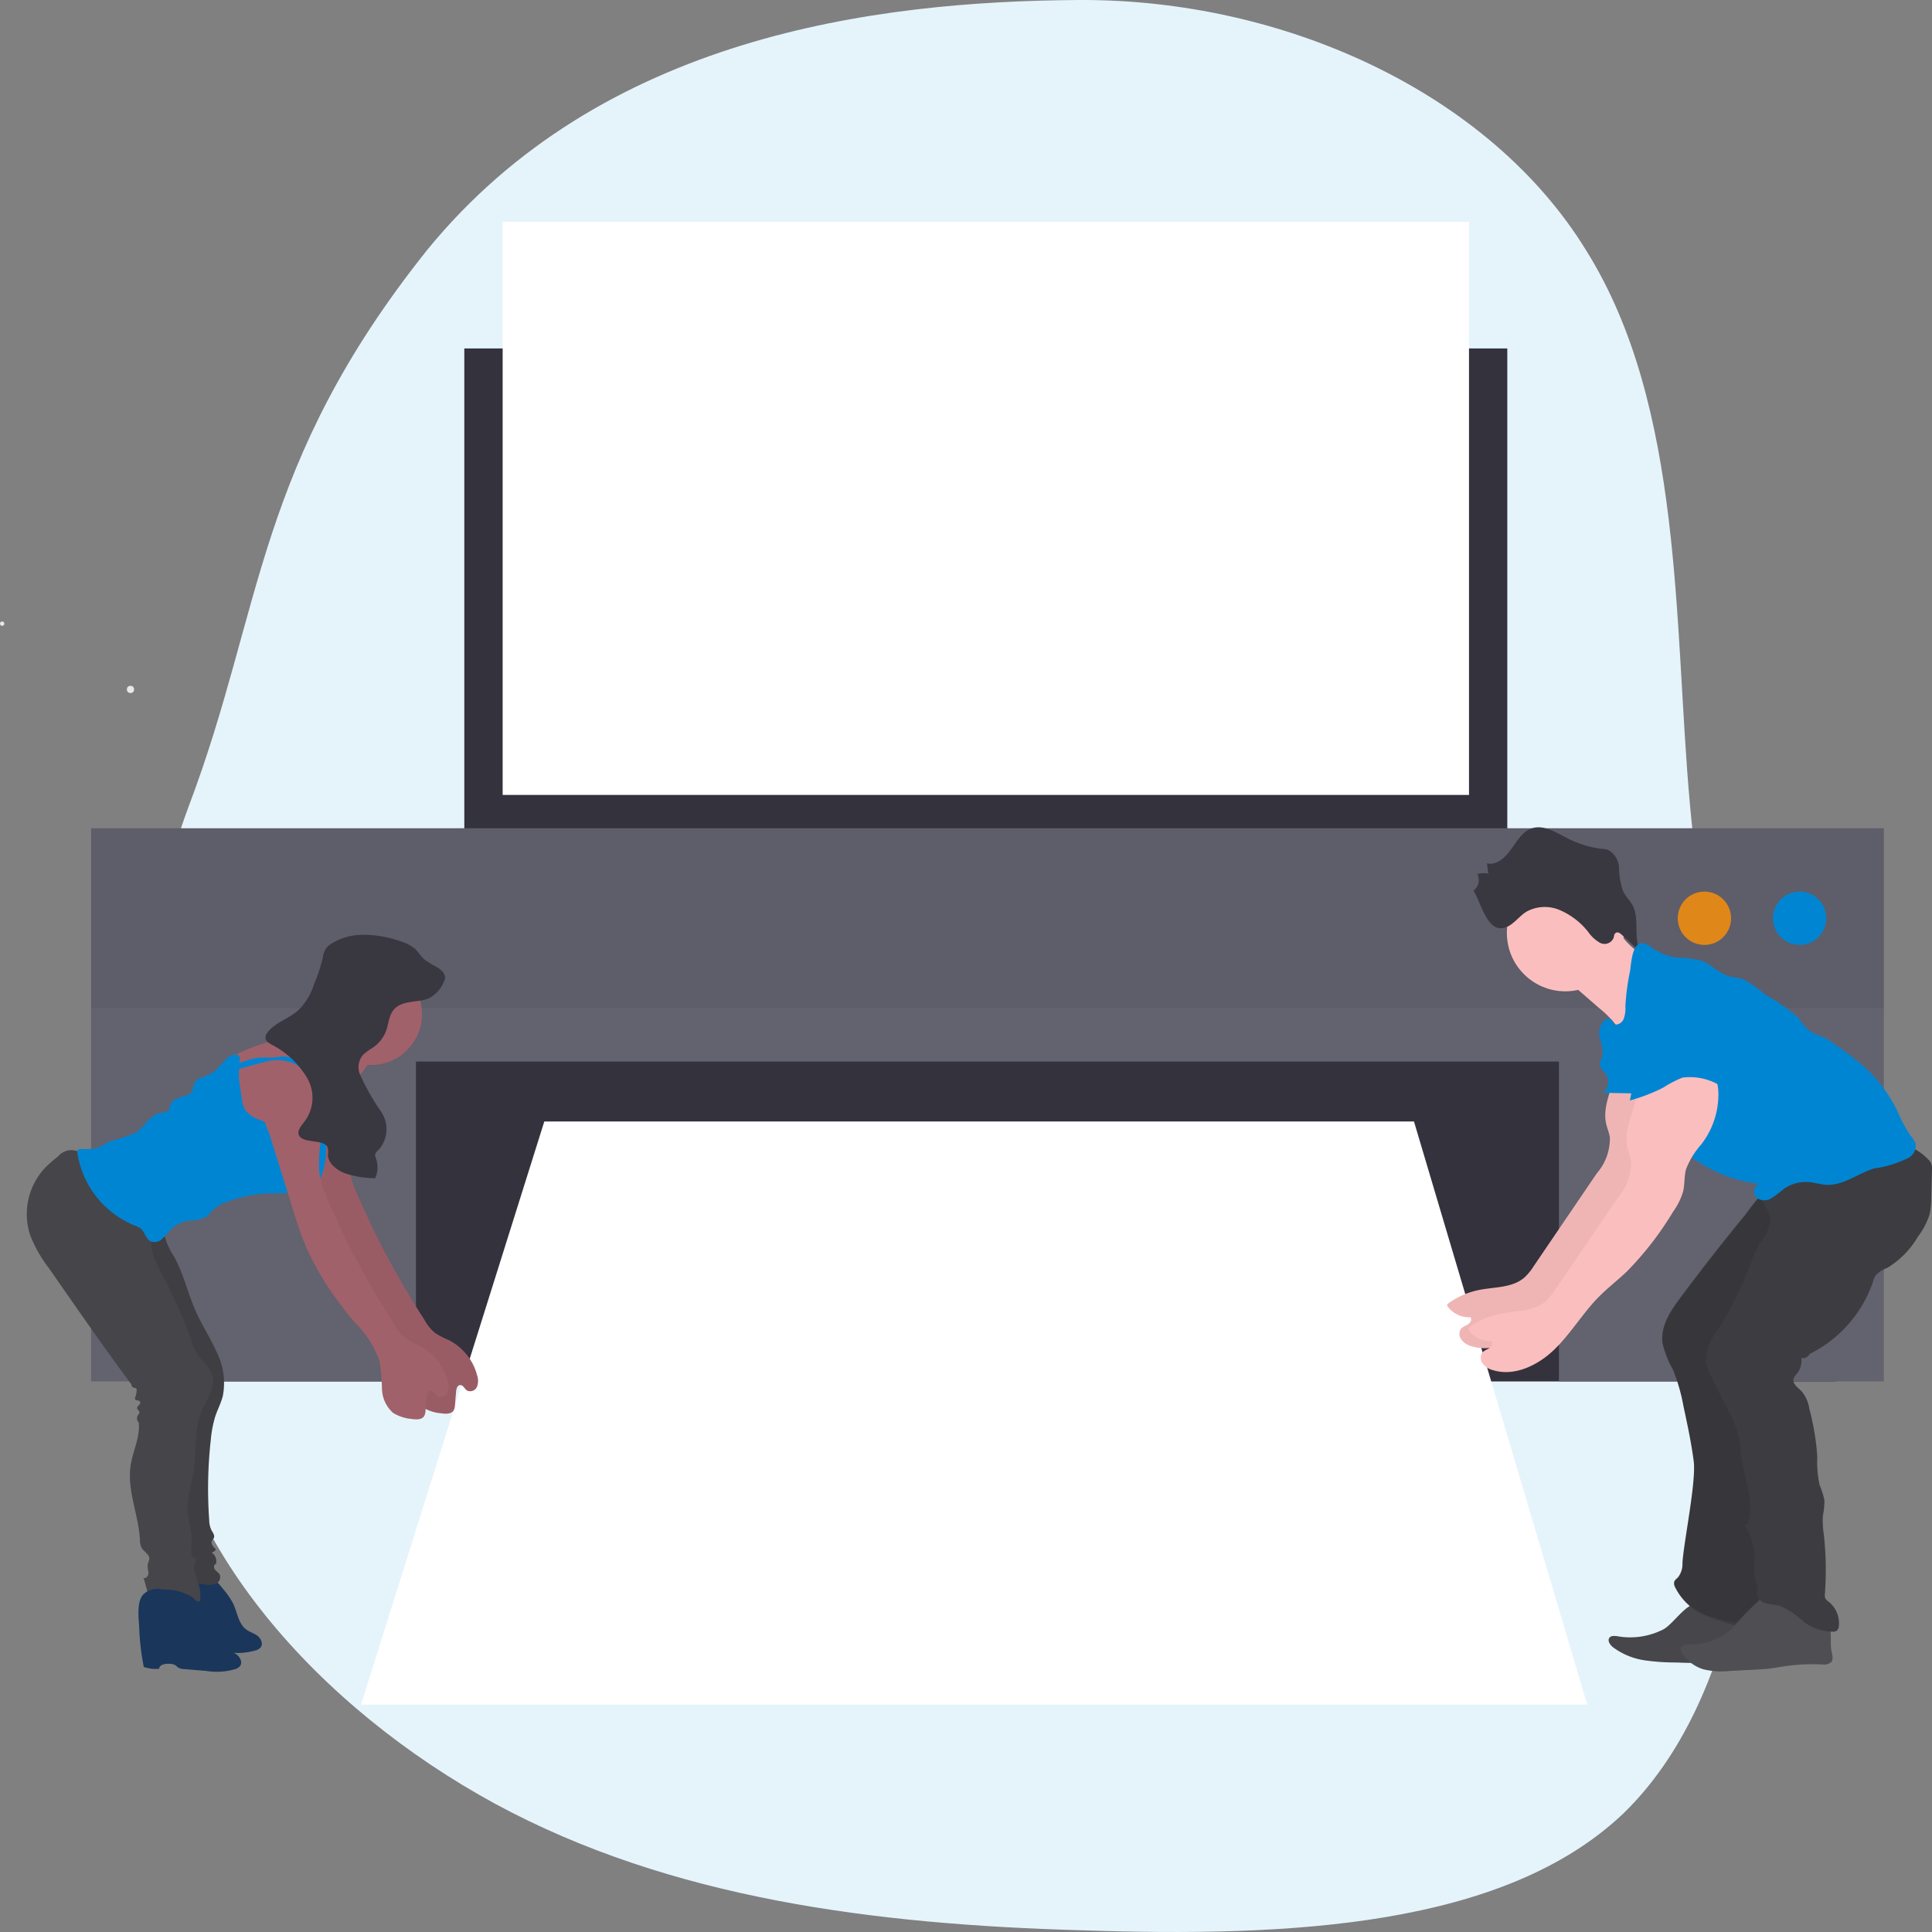 <svg xmlns="http://www.w3.org/2000/svg" width="156" height="156" viewBox="0 0 156 156"><rect x="0" y="0" width="156" height="156" fill="#808080" stroke="none"/><g transform="translate(-926.19 -460)"><path d="M43.693-66.419c14.247,7.737,26.229,21.04,27.172,35.286.849,14.247,3.565,29.342-2.379,45.287C62.448,30.1,63.12,41.662,49.24,59.064,35.175,76.3,13.124,79.161-3.387,79.255S-36.5,71.8-44.334,59.064c-7.925-12.643-7.076-30.286-8.4-44.815S-57.448-11.7-58.109-26.132c-.755-14.341,1.227-31.8,10.756-41.041,9.624-9.152,26.889-10,43.683-9.435C13.124-76.136,29.541-74.061,43.693-66.419Z" transform="translate(1009.915 539.256) rotate(180)" fill="#e5f4fb"/><g transform="translate(702.02 298.98)"><path d="M745.518,276.89l.048.083c-4.467,5.579-4.763,14.248-4.774,14.316l-.943-1.1C739.861,290.123,741.021,282.508,745.518,276.89Z" transform="translate(-405.075 -95.65)" fill="#444053"/><path d="M771.3,309.368s-2.411-5.063-.265-8.358" transform="translate(-428.727 -114.483)" fill="none" stroke="#444053" stroke-miterlimit="10" stroke-width="1"/><path d="M748.867,266.57s0,4.658-1.267,4.989" transform="translate(-411.127 -87.592)" fill="none" stroke="#444053" stroke-miterlimit="10" stroke-width="1"/><path d="M706.09,286.378s5.042.438,7.358-2.168" transform="translate(-378.715 -101.365)" fill="none" stroke="#444053" stroke-miterlimit="10" stroke-width="1"/><rect width="84.216" height="42.511" transform="translate(261.661 189.156)" fill="#33323d"/><rect width="136.95" height="27.983" transform="translate(235.428 244.582)" fill="#33323d"/><path d="M371.958,510.35h70.224l13.991,47.086H357.16Z" transform="translate(-103.839 -258.774)" fill="#fff"/><path d="M257.73,402.33v44.664h26.233V421.166H376.25v25.828h26.233V402.33Z" transform="translate(-26.204 -174.431)" fill="#63626f"/><path d="M0,0H144.753V14.528H0Z" transform="translate(231.526 227.899)" fill="#38373e" opacity="0.1"/><circle cx="2.153" cy="2.153" r="2.153" transform="translate(367.326 233.012)" fill="#0085d3"/><circle cx="2.153" cy="2.153" r="2.153" transform="translate(359.64 233.012)" fill="#e0871a"/><rect width="78.028" height="46.277" transform="translate(264.757 178.93)" fill="#fff"/><path d="M782.013,563.824c.164,1.791-1.188,3.529-.794,5.283.083.375.246.73.3,1.1a4.27,4.27,0,0,1-1.052,2.9l-5.092,7.492a4.652,4.652,0,0,1-.728.9c-.975.877-2.435.776-3.713,1.035a6.374,6.374,0,0,0-2.488,1.1.162.162,0,0,0-.033.219,2.142,2.142,0,0,0,1.85.877c.134.175,0,.438-.184.561-.274.188-.658.239-.7.7a.772.772,0,0,0,.092.467,1.449,1.449,0,0,0,.892.618c1.754.539,3.667-.408,4.987-1.7s2.266-2.915,3.562-4.228c.717-.726,1.534-1.348,2.271-2.052a25.5,25.5,0,0,0,3.726-4.822,5.3,5.3,0,0,0,.807-1.642c.136-.583.075-1.2.232-1.778a6.568,6.568,0,0,1,1.221-1.995,6.59,6.59,0,0,0,1.388-4.3,4.119,4.119,0,0,0-2.514-3.566,2.255,2.255,0,0,0-1.409-.086,3.343,3.343,0,0,0-1.436,1.142l-.967,1.116a2.692,2.692,0,0,0-.563.857.892.892,0,0,0,.2.951" transform="translate(-427.359 -317.351)" fill="#fbbebe"/><path d="M782.013,563.824c.164,1.791-1.188,3.529-.794,5.283.083.375.246.73.3,1.1a4.27,4.27,0,0,1-1.052,2.9l-5.092,7.492a4.652,4.652,0,0,1-.728.9c-.975.877-2.435.776-3.713,1.035a6.374,6.374,0,0,0-2.488,1.1.162.162,0,0,0-.033.219,2.142,2.142,0,0,0,1.85.877c.134.175,0,.438-.184.561-.274.188-.658.239-.7.7a.772.772,0,0,0,.092.467,1.449,1.449,0,0,0,.892.618c1.754.539,3.667-.408,4.987-1.7s2.266-2.915,3.562-4.228c.717-.726,1.534-1.348,2.271-2.052a25.5,25.5,0,0,0,3.726-4.822,5.3,5.3,0,0,0,.807-1.642c.136-.583.075-1.2.232-1.778a6.568,6.568,0,0,1,1.221-1.995,6.59,6.59,0,0,0,1.388-4.3,4.119,4.119,0,0,0-2.514-3.566,2.255,2.255,0,0,0-1.409-.086,3.343,3.343,0,0,0-1.436,1.142l-.967,1.116a2.692,2.692,0,0,0-.563.857.892.892,0,0,0,.2.951" transform="translate(-427.359 -317.351)" opacity="0.05"/><path d="M832.272,777.379a5.891,5.891,0,0,1-3.792.561c-.219-.024-.454-.039-.587.121-.193.235.035.576.27.765a5.642,5.642,0,0,0,2.606,1.072,17.636,17.636,0,0,0,2.547.169,43.174,43.174,0,0,0,6.962-.256.94.94,0,0,0,.379-.112.7.7,0,0,0,.287-.438,1.728,1.728,0,0,0-.6-1.655,5.246,5.246,0,0,0-1.624-.877l-2.021-.787a5.215,5.215,0,0,0-1.754-.638C834,775.38,833.074,776.91,832.272,777.379Z" transform="translate(-473.762 -484.81)" fill="#4e4e53"/><path d="M832.272,777.379a5.891,5.891,0,0,1-3.792.561c-.219-.024-.454-.039-.587.121-.193.235.035.576.27.765a5.642,5.642,0,0,0,2.606,1.072,17.636,17.636,0,0,0,2.547.169,43.174,43.174,0,0,0,6.962-.256.94.94,0,0,0,.379-.112.7.7,0,0,0,.287-.438,1.728,1.728,0,0,0-.6-1.655,5.246,5.246,0,0,0-1.624-.877l-2.021-.787a5.215,5.215,0,0,0-1.754-.638C834,775.38,833.074,776.91,832.272,777.379Z" transform="translate(-473.762 -484.81)" opacity="0.1"/><path d="M849.093,621.409c-.84,1.12-1.712,2.411-1.5,3.8a8.443,8.443,0,0,0,.837,2.1,14.773,14.773,0,0,1,.848,2.946c.316,1.466.631,2.937.824,4.426.219,1.681-.811,6.545-.907,8.24a1.744,1.744,0,0,1-.355,1.144c-.112.116-.261.219-.309.362a.607.607,0,0,0,.066.425,4.718,4.718,0,0,0,2.525,2.323,20.029,20.029,0,0,0,4.873,1.28.923.923,0,0,0,.458-.061.877.877,0,0,0,.355-.406c.846-1.615.033-7.367.046-9.193,0-1.534.37-3.034.3-4.555-.055-1.221-.381-2.411-.5-3.63a21.4,21.4,0,0,1,.539-5.973c.281-1.51.561-3.023.921-4.518a8.709,8.709,0,0,1,.975-2.63c.4-.629.936-1.153,1.39-1.754a7.891,7.891,0,0,0,1.554-5.782c-.026-.2-2.92.734-3.172.844a9.931,9.931,0,0,0-2.825,1.819,25.714,25.714,0,0,0-1.782,2.2q-1.243,1.512-2.453,3.049Q850.428,619.629,849.093,621.409Z" transform="translate(-489.174 -355.681)" fill="#3d3c41"/><path d="M849.093,621.163c-.84,1.12-1.712,2.411-1.5,3.8a8.462,8.462,0,0,0,.837,2.1,14.816,14.816,0,0,1,.848,2.946c.316,1.466.631,2.937.824,4.426.219,1.681-.811,6.547-.907,8.242a1.738,1.738,0,0,1-.355,1.142c-.112.116-.261.219-.309.362a.616.616,0,0,0,.066.438,4.714,4.714,0,0,0,2.525,2.321,19.3,19.3,0,0,0,4.873.914.923.923,0,0,0,.458-.061.877.877,0,0,0,.355-.406c.846-1.615.033-7,.046-8.825,0-1.534.37-3.036.3-4.557-.055-1.221-.381-2.411-.5-3.63a21.372,21.372,0,0,1,.539-5.971c.281-1.512.561-3.025.921-4.52a8.709,8.709,0,0,1,.975-2.63c.4-.627.936-1.153,1.39-1.74a7.906,7.906,0,0,0,1.554-5.782c-.026-.2-2.92.732-3.172.844a9.877,9.877,0,0,0-2.826,1.824,27.762,27.762,0,0,0-1.782,2.192q-1.243,1.513-2.453,3.051Q850.428,619.391,849.093,621.163Z" transform="translate(-489.174 -355.507)" opacity="0.1"/><circle cx="4.719" cy="4.719" r="4.719" transform="translate(345.842 231.627)" fill="#fbbebe"/><path d="M815.193,524.176a6.125,6.125,0,0,0,3.917,2.74l-.355,1.287c-.614,2.221-1.315,4.568-3.018,6.107a2.86,2.86,0,0,0-.48-2.207,8.462,8.462,0,0,0-1.6-1.675l-2.716-2.363a.812.812,0,0,1-.2-.219.7.7,0,0,1,0-.517,6.316,6.316,0,0,1,2.135-2.477,7.588,7.588,0,0,0,1.074-1.252C814.5,522.826,814.836,523.6,815.193,524.176Z" transform="translate(-460.384 -288.027)" fill="#fbbebe"/><path d="M779.26,493.192l-.105-.877c.745.193,1.451-.438,1.927-1.1s.918-1.429,1.644-1.7c.877-.333,1.815.2,2.657.638a8.415,8.415,0,0,0,3.051,1,1.973,1.973,0,0,1,.5.083,1.743,1.743,0,0,1,.888,1.506,5.8,5.8,0,0,0,.329,1.843c.2.421.557.734.772,1.149.576,1.118.02,2.644.629,3.74l-1.512-1.388c-.14-.127-.335-.259-.487-.151s-.129.27-.18.417a.791.791,0,0,1-1.076.392,2.947,2.947,0,0,1-.962-.877,5.856,5.856,0,0,0-2.411-1.819,3.082,3.082,0,0,0-2.54.151c-.706.4-1.223,1.328-2.087,1.361-1.186.044-1.679-2.163-2.229-3.036a1.074,1.074,0,0,0,.311-1.339C778.478,493.148,779.245,493.049,779.26,493.192Z" transform="translate(-434.918 -261.589)" fill="#393740"/><path d="M858.444,774.9a4.989,4.989,0,0,1-3.393,1.265c-.318,0-.758.061-.761.379a.509.509,0,0,0,.092.263,3.119,3.119,0,0,0,1.754,1.372,6.231,6.231,0,0,0,2.117.136l2.071-.107c.39-.022.783-.042,1.173-.09s.811-.129,1.219-.188a15.947,15.947,0,0,1,3.016-.143.9.9,0,0,0,.743-.2c.167-.2.077-.565.015-.857-.123-.6,0-1.23-.114-1.833a3.226,3.226,0,0,0-2.113-2.251c-.932-.355-2.584-.761-3.468-.171A23.2,23.2,0,0,0,858.444,774.9Z" transform="translate(-494.43 -482.371)" fill="#4e4e53"/><path d="M867.735,607.618c.184.877,1.024,1.534,1.05,2.411a3.8,3.8,0,0,1-.853,1.918,12.712,12.712,0,0,0-.877,1.973,30.16,30.16,0,0,1-2.56,5.074,4.03,4.03,0,0,0-.918,2.512,3.762,3.762,0,0,0,.438,1.2l1.458,2.9a8.329,8.329,0,0,1,.745,1.83c.125.55.138,1.12.219,1.681.23,1.775,1.063,3.564.572,5.285-.044.149-.2.329-.313.219a5.467,5.467,0,0,1,.831,2.825,3.884,3.884,0,0,0,.015,1.591,1.73,1.73,0,0,1,.219.627c0,.145-.068.283-.083.438a.937.937,0,0,0,.728.877c.392.125.815.121,1.21.239a7.278,7.278,0,0,1,1.951,1.333,4.1,4.1,0,0,0,2.24.73.562.562,0,0,0,.329-.066.535.535,0,0,0,.184-.4,2.223,2.223,0,0,0-.8-1.931.893.893,0,0,1-.3-.311.745.745,0,0,1-.028-.349,26.022,26.022,0,0,0-.086-4.783,7.234,7.234,0,0,1-.077-1.521,5.909,5.909,0,0,0,.123-1.267,6.772,6.772,0,0,0-.388-1.212,8.708,8.708,0,0,1-.186-2.258,19.678,19.678,0,0,0-.64-3.884,2.9,2.9,0,0,0-.6-1.4c-.3-.316-.791-.62-.677-1.041a1.206,1.206,0,0,1,.276-.414,1.664,1.664,0,0,0,.349-1.269.566.566,0,0,0,.658-.307,10.206,10.206,0,0,0,5.129-5.833,1.938,1.938,0,0,1,.219-.519,2.37,2.37,0,0,1,.938-.609,7.121,7.121,0,0,0,2.468-2.514,5.84,5.84,0,0,0,.951-1.826,5.989,5.989,0,0,0,.131-1.315l.059-2.284a1.232,1.232,0,0,0-.044-.438,1.059,1.059,0,0,0-.245-.362,4.4,4.4,0,0,0-2.411-1.315c-.623-.112-1.258-.09-1.887-.143a23.961,23.961,0,0,0-3.647-.39,5.835,5.835,0,0,0-4.533,3.17C868.75,607.09,868.417,607.618,867.735,607.618Z" transform="translate(-501.67 -350.512)" fill="#3d3c41"/><path d="M826.454,537.156a2.506,2.506,0,0,1-.138,1.039.727.727,0,0,1-.853.438c.1-.219-.164-.48-.408-.452a.758.758,0,0,0-.539.458,1.7,1.7,0,0,0-.156,1.054,4.262,4.262,0,0,1,.267,1.315c-.055.373-.329.745-.182,1.1a1.778,1.778,0,0,0,.351.421,1.188,1.188,0,0,1-.125,1.633l3.678.072a2.6,2.6,0,0,0,.456,1.791,11.28,11.28,0,0,0,8.406,5.48.734.734,0,0,0-.175,1.12,1.036,1.036,0,0,0,1.179.066,8.623,8.623,0,0,0,1.013-.756,3.093,3.093,0,0,1,2.078-.561c.46.044.907.193,1.37.219,1.363.072,2.534-.907,3.838-1.315a9.032,9.032,0,0,0,2.85-.89,1.131,1.131,0,0,0,.528-1.1,1.818,1.818,0,0,0-.4-.644,10.919,10.919,0,0,1-1.063-1.992,11.942,11.942,0,0,0-2.659-3.56,23.869,23.869,0,0,0-2.63-2,4.632,4.632,0,0,0-.715-.438,7.48,7.48,0,0,1-.978-.4,4.95,4.95,0,0,1-1.013-1.14,15.25,15.25,0,0,0-2.749-1.911,6.742,6.742,0,0,0-1.854-1.256c-.349-.105-.721-.114-1.072-.219-.794-.241-1.372-.947-2.153-1.232a9.144,9.144,0,0,0-1.951-.248,4.507,4.507,0,0,1-2-.761,2.411,2.411,0,0,0-.658-.377c-.984-.3-1.065,1.534-1.157,2.172A19.578,19.578,0,0,0,826.454,537.156Z" transform="translate(-471.042 -294.903)" fill="#0085d3"/><path d="M789.853,572.609c.164,1.791-1.188,3.527-.793,5.283.083.375.245.73.3,1.1a4.25,4.25,0,0,1-1.052,2.9l-5.092,7.475a4.653,4.653,0,0,1-.728.9c-.975.877-2.435.776-3.713,1.035a6.391,6.391,0,0,0-2.488,1.1.162.162,0,0,0-.033.219,2.135,2.135,0,0,0,1.85.877c.134.177,0,.438-.184.561-.274.191-.658.241-.7.706a.772.772,0,0,0,.092.467,1.458,1.458,0,0,0,.892.618c1.754.539,3.667-.408,4.987-1.7s2.266-2.915,3.564-4.228c.717-.726,1.534-1.348,2.269-2.052a25.863,25.863,0,0,0,3.726-4.822,5.328,5.328,0,0,0,.807-1.642c.136-.583.075-1.2.232-1.778a6.54,6.54,0,0,1,1.221-1.995,6.59,6.59,0,0,0,1.388-4.3,4.119,4.119,0,0,0-2.514-3.566,2.24,2.24,0,0,0-1.409-.086,3.356,3.356,0,0,0-1.436,1.142l-.967,1.116a2.65,2.65,0,0,0-.561.857.888.888,0,0,0,.2.949" transform="translate(-433.48 -324.196)" fill="#fbbebe"/><path d="M838.4,549.563a2.8,2.8,0,0,0-1.881.583,2.7,2.7,0,0,0-.473.741,7.41,7.41,0,0,0-.938,2.955,13.959,13.959,0,0,0,.34,2.47,9.071,9.071,0,0,1-.219,2.074,14.412,14.412,0,0,0,2.681-1.03,8.873,8.873,0,0,1,1.567-.815,4.679,4.679,0,0,1,2.9.565c.042-.535-.357-1.462-.316-2a2.261,2.261,0,0,1,.118-.658,4.044,4.044,0,0,1,.4-.638,2.613,2.613,0,0,0-.234-3.069,4.214,4.214,0,0,0-2.736-1.16,11.868,11.868,0,0,0-1.911-.068" transform="translate(-479.454 -308.508)" fill="#0085d3"/><circle cx="0.175" cy="0.175" r="0.175" transform="translate(224.17 211.202)" fill="#e6e8ec"/><circle cx="0.292" cy="0.292" r="0.292" transform="translate(234.415 216.395)" fill="#e6e8ec"/><path d="M345.157,589.617c.265.851.533,1.7.864,2.53a21.515,21.515,0,0,0,2.238,4.079,29.617,29.617,0,0,0,1.85,2.424,8.017,8.017,0,0,1,2.034,3.189,16.269,16.269,0,0,1,.182,2.192,2.682,2.682,0,0,0,.9,1.946,3.29,3.29,0,0,0,1.484.489c.373.059.837.079,1.03-.243a.936.936,0,0,0,.1-.425l.09-1.072c.018-.232.1-.528.333-.539s.349.3.546.438a.594.594,0,0,0,.8-.278,1.353,1.353,0,0,0,.022-.943,4.465,4.465,0,0,0-2.295-2.85,6.577,6.577,0,0,1-1.118-.581,3.822,3.822,0,0,1-.877-1.109,68.952,68.952,0,0,1-5.515-10.361,7.672,7.672,0,0,1-.568-2.043,13.413,13.413,0,0,1,.088-2.157,12.275,12.275,0,0,0-.355-3.843,3.069,3.069,0,0,0-.366-.934,2.083,2.083,0,0,0-2.85-.412,2.937,2.937,0,0,0-1.135,2.076,5.987,5.987,0,0,0,.568,2.159Q344.181,586.486,345.157,589.617Z" transform="translate(-94.933 -331.331)" fill="#a1616a"/><path d="M345.157,589.617c.265.851.533,1.7.864,2.53a21.515,21.515,0,0,0,2.238,4.079,29.617,29.617,0,0,0,1.85,2.424,8.017,8.017,0,0,1,2.034,3.189,16.269,16.269,0,0,1,.182,2.192,2.682,2.682,0,0,0,.9,1.946,3.29,3.29,0,0,0,1.484.489c.373.059.837.079,1.03-.243a.936.936,0,0,0,.1-.425l.09-1.072c.018-.232.1-.528.333-.539s.349.3.546.438a.594.594,0,0,0,.8-.278,1.353,1.353,0,0,0,.022-.943,4.465,4.465,0,0,0-2.295-2.85,6.577,6.577,0,0,1-1.118-.581,3.822,3.822,0,0,1-.877-1.109,68.952,68.952,0,0,1-5.515-10.361,7.672,7.672,0,0,1-.568-2.043,13.413,13.413,0,0,1,.088-2.157,12.275,12.275,0,0,0-.355-3.843,3.069,3.069,0,0,0-.366-.934,2.083,2.083,0,0,0-2.85-.412,2.937,2.937,0,0,0-1.135,2.076,5.987,5.987,0,0,0,.568,2.159Q344.181,586.486,345.157,589.617Z" transform="translate(-94.933 -331.331)" opacity="0.05"/><path d="M294.278,769.391a2.922,2.922,0,0,0,1.236.149c.031-.342.491-.419.833-.4a.952.952,0,0,1,.476.11c.086.055.151.134.235.191a1.015,1.015,0,0,0,.484.125l1.78.149a5.358,5.358,0,0,0,2.363-.153.816.816,0,0,0,.379-.254c.2-.289,0-.7-.278-.914s-.638-.3-.918-.52c-.618-.471-.7-1.352-1.03-2.058a6.074,6.074,0,0,0-.853-1.234,4.737,4.737,0,0,0-.84-.861,4.435,4.435,0,0,0-2.374-.579,1.59,1.59,0,0,0-1.574.438c-.526.658-.316,1.973-.283,2.74a19.832,19.832,0,0,0,.364,3.073Z" transform="translate(-56.833 -475.293)" fill="#1b365b"/><path d="M294.278,769.391a2.922,2.922,0,0,0,1.236.149c.031-.342.491-.419.833-.4a.952.952,0,0,1,.476.11c.086.055.151.134.235.191a1.015,1.015,0,0,0,.484.125l1.78.149a5.358,5.358,0,0,0,2.363-.153.816.816,0,0,0,.379-.254c.2-.289,0-.7-.278-.914s-.638-.3-.918-.52c-.618-.471-.7-1.352-1.03-2.058a6.074,6.074,0,0,0-.853-1.234,4.737,4.737,0,0,0-.84-.861,4.435,4.435,0,0,0-2.374-.579,1.59,1.59,0,0,0-1.574.438c-.526.658-.316,1.973-.283,2.74a19.832,19.832,0,0,0,.364,3.073Z" transform="translate(-56.833 -475.293)" fill="#1b365b" opacity="0.148" style="mix-blend-mode:multiply;isolation:isolate"/><path d="M284.263,628.7a1.237,1.237,0,0,0-.68,1.416,5.21,5.21,0,0,0,.717,1.55c.794,1.418,1.135,3.04,1.8,4.52.5,1.1,1.171,2.126,1.661,3.235a5.527,5.527,0,0,1,.5,3.538c-.145.572-.425,1.1-.612,1.659a9.208,9.208,0,0,0-.359,1.874,35.6,35.6,0,0,0-.129,6.5,1.942,1.942,0,0,0,.162.767c.112.219.3.438.219.658-.037.09-.118.156-.158.243-.114.245.114.506.322.682a.567.567,0,0,1-.349.27.824.824,0,0,1,.351.918c-.184.029-.2.311-.079.46s.3.241.384.41a.572.572,0,0,1-.316.719,1.5,1.5,0,0,1-.859.066,9.431,9.431,0,0,1-1.436-.316,1.039,1.039,0,0,1-.837-1.074,15.959,15.959,0,0,1-.1-2.69c.077-4.349,0-8.7-.189-13.049a14.872,14.872,0,0,0-1.28-5.066,26.578,26.578,0,0,0-1.247-2.411,10.117,10.117,0,0,1-1.618-5.8c.024-.219.1-.48.32-.515a.464.464,0,0,1,.248.042,11.134,11.134,0,0,1,1.3.719A4.923,4.923,0,0,0,284.263,628.7Z" transform="translate(-46.099 -369.226)" fill="#46454a"/><path d="M284.263,628.7a1.237,1.237,0,0,0-.68,1.416,5.21,5.21,0,0,0,.717,1.55c.794,1.418,1.135,3.04,1.8,4.52.5,1.1,1.171,2.126,1.661,3.235a5.527,5.527,0,0,1,.5,3.538c-.145.572-.425,1.1-.612,1.659a9.208,9.208,0,0,0-.359,1.874,35.6,35.6,0,0,0-.129,6.5,1.942,1.942,0,0,0,.162.767c.112.219.3.438.219.658-.037.09-.118.156-.158.243-.114.245.114.506.322.682a.567.567,0,0,1-.349.27.824.824,0,0,1,.351.918c-.184.029-.2.311-.079.46s.3.241.384.41a.572.572,0,0,1-.316.719,1.5,1.5,0,0,1-.859.066,9.431,9.431,0,0,1-1.436-.316,1.039,1.039,0,0,1-.837-1.074,15.959,15.959,0,0,1-.1-2.69c.077-4.349,0-8.7-.189-13.049a14.872,14.872,0,0,0-1.28-5.066,26.578,26.578,0,0,0-1.247-2.411,10.117,10.117,0,0,1-1.618-5.8c.024-.219.1-.48.32-.515a.464.464,0,0,1,.248.042,11.134,11.134,0,0,1,1.3.719A4.923,4.923,0,0,0,284.263,628.7Z" transform="translate(-46.099 -369.226)" opacity="0.1"/><path d="M249.609,608.628a1.421,1.421,0,0,0-1.975.224,10.522,10.522,0,0,0-1.026.9,5.467,5.467,0,0,0-1.219,5.41,10.656,10.656,0,0,0,1.495,2.654l1.184,1.7c1.806,2.593,3.612,5.186,5.5,7.718a.294.294,0,0,0,.206.278c.068.018.153.015.2.072a.206.206,0,0,1,.024.116,1.677,1.677,0,0,1-.105.548.261.261,0,0,0-.022.188c.061.142.32.061.4.2.055.088-.013.2-.085.276s-.162.158-.149.261.193.219.186.346c0,.075-.066.131-.112.191a.489.489,0,0,0,.059.623c.125,1.236-.548,2.411-.682,3.643-.219,1.946.669,3.847.776,5.8a1.5,1.5,0,0,0,.123.64c.182.338.658.541.633.925a3.71,3.71,0,0,1-.134.465,3.533,3.533,0,0,0,.072.658c0,.219-.191.489-.4.4q.232.776.414,1.565l4.143.342a3.676,3.676,0,0,0-.037-1.118c-.086-.4-.265-.774-.359-1.17a1.385,1.385,0,0,1,.162-1.173.458.458,0,0,1-.456-.375,1.821,1.821,0,0,1,.011-.644c.11-1.081-.344-2.146-.331-3.231a15.776,15.776,0,0,1,.465-2.516c.324-1.8-.013-3.746.787-5.388.484-.989,1.155-2.085.612-3.042-.267-.473-.741-.8-1.05-1.245a5.065,5.065,0,0,1-.561-1.357,45.829,45.829,0,0,0-2.576-5.682,5.917,5.917,0,0,1-.555-1.493,7.826,7.826,0,0,1-.07-1.379,20.321,20.321,0,0,0-.151-2.474,2.354,2.354,0,0,0-.3-1.024,2.291,2.291,0,0,0-.658-.59A43.419,43.419,0,0,0,249.609,608.628Z" transform="translate(-18.795 -354.439)" fill="#46454a"/><path d="M286.684,776.315a2.971,2.971,0,0,0,1.238.147c.031-.342.489-.419.831-.4a.952.952,0,0,1,.476.11c.085.055.151.136.237.191a.99.99,0,0,0,.484.125l1.778.149a5.333,5.333,0,0,0,2.365-.153.793.793,0,0,0,.377-.254c.2-.289,0-.7-.278-.912s-.638-.307-.916-.522c-.62-.471-.7-1.35-1.032-2.056a5.933,5.933,0,0,0-.85-1.236,4.734,4.734,0,0,0-.842-.859,4.408,4.408,0,0,0-2.372-.581,1.592,1.592,0,0,0-1.574.438c-.526.658-.316,1.973-.285,2.742a19.862,19.862,0,0,0,.364,3.073Z" transform="translate(-50.906 -480.697)" fill="#1b365b"/><circle cx="4.103" cy="4.103" r="4.103" transform="translate(250.037 238.808)" fill="#a1616a"/><path d="M326.053,561.029a3.872,3.872,0,0,1-2.2.622,13.836,13.836,0,0,0-4.741,1.372,1.709,1.709,0,0,0-.548.377,1.548,1.548,0,0,0-.278.587,3.838,3.838,0,0,0-.156,1.427,4.066,4.066,0,0,0,.4,1.341,7.234,7.234,0,0,0,2.543,2.9,1.864,1.864,0,0,0,.644.309,3.615,3.615,0,0,0,1.594-.34,2.6,2.6,0,0,1,1.471.046c.438.149.918.421,1.352.239a1.387,1.387,0,0,0,.612-.7,23.718,23.718,0,0,0,1.12-2.442,9.4,9.4,0,0,1,.406-.956c.476-.905,1.3-1.6,1.708-2.545a.559.559,0,0,0,.039-.478.658.658,0,0,0-.3-.23,7.191,7.191,0,0,1-1.64-1.287c-.27-.259-.765-.958-1.153-1.019C326.48,560.183,326.349,560.774,326.053,561.029Z" transform="translate(-75.783 -316.898)" fill="#a1616a"/><path d="M283.672,579.411a2.515,2.515,0,0,1-1.552.018,17.714,17.714,0,0,1-3.9-1.133,2.113,2.113,0,0,1-.958-.737,2.41,2.41,0,0,1-.267-.918l-.219-1.534a8.94,8.94,0,0,1,.07-1.565.454.454,0,0,0-.09-.34.37.37,0,0,0-.27-.085c-.616.011-.989.658-1.42,1.1a2.631,2.631,0,0,1-.877.587c-.395.162-.877.276-1.041.671-.066.164-.057.351-.127.515-.276.658-1.453.438-1.754,1.1-.085.184-.079.414-.219.559s-.4.142-.62.178c-.857.14-1.271,1.129-2,1.6a16.2,16.2,0,0,1-2.074.693,7.878,7.878,0,0,1-1.085.55,5.125,5.125,0,0,1-1.249.064.326.326,0,0,0-.248.081.331.331,0,0,0-.042.272,7.554,7.554,0,0,0,4.667,5.848,1.559,1.559,0,0,1,.4.193c.373.278.438.877.861,1.074a.877.877,0,0,0,.9-.193,8.053,8.053,0,0,0,.658-.715,2.576,2.576,0,0,1,1.445-.761,3.175,3.175,0,0,0,1.488-.335,4.606,4.606,0,0,0,.469-.5,2.947,2.947,0,0,1,1.063-.636,10.869,10.869,0,0,1,3.382-.743,11.8,11.8,0,0,0,3.213-.311,1.937,1.937,0,0,0,.717-.406,2.154,2.154,0,0,0,.478-.831,6.357,6.357,0,0,0,.21-3.347Z" transform="translate(-33.306 -326.942)" fill="#0085d3"/><path d="M322.511,573.93c.3-.029.607,0,.912,0,.357,0,.71-.088,1.067-.09a2.654,2.654,0,0,1,2.5,1.9.493.493,0,0,1,.015.27.191.191,0,0,1-.206.14,4.544,4.544,0,0,0-.463-.923,2.593,2.593,0,0,0-1.377-.96,3.564,3.564,0,0,0-1.692-.061c-.235.044-.462.105-.69.169l-1.1.3c-.2.055-.406.11-.6.182-.151.057-.41.265-.559.274-.2,0-.039-.175.05-.294a1.458,1.458,0,0,1,.717-.522A6.212,6.212,0,0,1,322.511,573.93Z" transform="translate(-77.434 -327.509)" fill="#0085d3"/><path d="M334.273,591.706c.265.85.53,1.7.864,2.53a21.394,21.394,0,0,0,2.238,4.079,29.6,29.6,0,0,0,1.85,2.424,8.2,8.2,0,0,1,2.034,3.187,16.334,16.334,0,0,1,.182,2.192,2.692,2.692,0,0,0,.9,1.946,3.362,3.362,0,0,0,1.486.489c.37.059.835.079,1.03-.243a.973.973,0,0,0,.1-.425l.088-1.072c.02-.232.1-.528.333-.539s.351.3.548.438a.594.594,0,0,0,.8-.278,1.364,1.364,0,0,0,.022-.943,4.478,4.478,0,0,0-2.295-2.85,6.692,6.692,0,0,1-1.12-.581,3.8,3.8,0,0,1-.877-1.111,68.342,68.342,0,0,1-5.515-10.361,7.73,7.73,0,0,1-.57-2.041,13.411,13.411,0,0,1,.09-2.157,12.275,12.275,0,0,0-.355-3.843,3.023,3.023,0,0,0-.368-.934,2.08,2.08,0,0,0-2.85-.412,2.939,2.939,0,0,0-1.138,2.076,6.031,6.031,0,0,0,.568,2.159Q333.3,588.576,334.273,591.706Z" transform="translate(-86.43 -332.96)" fill="#a1616a"/><path d="M347.565,532.507c.033-.342-.274-.658-.623-.877a8.239,8.239,0,0,1-1.054-.644c-.311-.27-.482-.62-.793-.89a3.526,3.526,0,0,0-1.184-.59,9.012,9.012,0,0,0-2.832-.506,4.914,4.914,0,0,0-2.707.717,1.6,1.6,0,0,0-.46.438,1.881,1.881,0,0,0-.219.68,13.408,13.408,0,0,1-.708,2.15,5,5,0,0,1-1.346,2.174c-.767.638-1.94,1.006-2.446,1.778a.57.57,0,0,0-.112.5c.072.2.3.329.519.452a7.039,7.039,0,0,1,2.871,2.749,3.19,3.19,0,0,1-.25,3.43c-.289.377-.688.824-.406,1.2.438.576,1.9.245,2.247.855a1.244,1.244,0,0,1,.044.629c0,.64.616,1.208,1.363,1.5a7.677,7.677,0,0,0,2.455.4,2.144,2.144,0,0,0,.061-1.589.64.64,0,0,1-.064-.362.877.877,0,0,1,.283-.346,2.509,2.509,0,0,0,.169-3.11,17.8,17.8,0,0,1-1.694-3,1.545,1.545,0,0,1,.263-1.561,5.276,5.276,0,0,1,.774-.563,2.923,2.923,0,0,0,1.083-1.359c.252-.7.219-1.534.951-2.006.7-.438,1.692-.311,2.47-.612A2.644,2.644,0,0,0,347.565,532.507Z" transform="translate(-87.455 -292.498)" fill="#393740"/></g></g></svg>